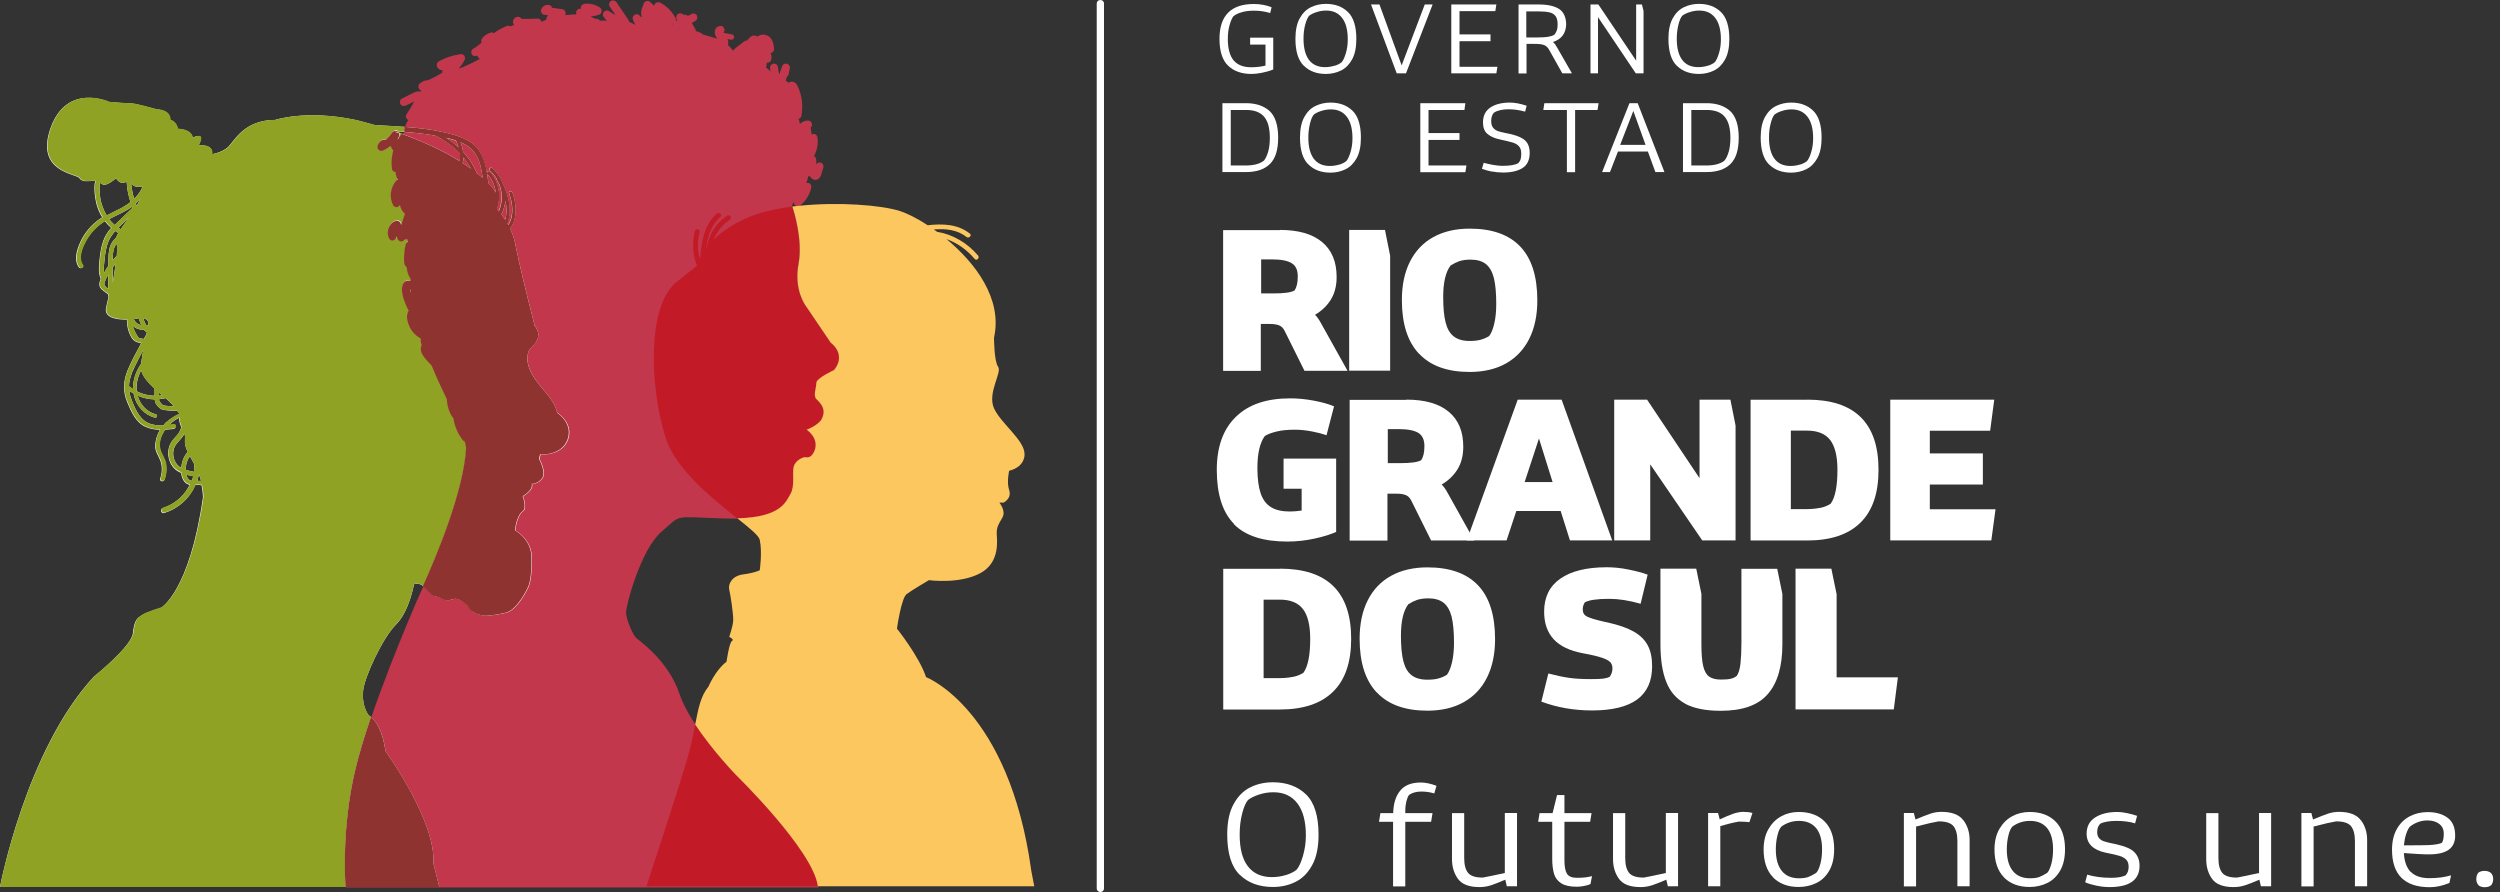 <?xml version="1.0" encoding="UTF-8"?><svg id="Camada_1" xmlns="http://www.w3.org/2000/svg" x="0px" y="0px" width="213px" height="76px" viewBox="0 0 213 76"><rect x="0" y="0" width="213" height="76" fill="#333333" stroke="none"/><path d="M145.49,5.61c.25-.08.46-.18.61-.31.13-.15.25-.41.36-.78.11-.37.16-.76.16-1.17,0-.79-.16-1.4-.48-1.82-.32-.42-.77-.63-1.36-.63-.27,0-.54.04-.81.13-.27.08-.48.19-.64.31-.13.15-.24.4-.33.77-.09.37-.14.77-.14,1.19,0,.8.16,1.4.47,1.81.31.41.76.61,1.36.61.28,0,.54-.04.8-.12M142.86,5.6c-.47-.46-.71-1.23-.71-2.29,0-.72.12-1.3.36-1.74.24-.44.56-.76.95-.95.39-.19.82-.29,1.28-.29.78,0,1.41.23,1.89.7.47.46.71,1.23.71,2.29,0,.72-.12,1.3-.36,1.74-.24.44-.56.76-.95.95-.39.19-.82.29-1.28.29-.78,0-1.41-.23-1.88-.7" fill="#fff"/><path d="M109.55,74.56c.38-.12.69-.27.92-.46.2-.23.38-.62.54-1.17.16-.55.25-1.13.25-1.75,0-1.19-.24-2.1-.72-2.73-.48-.63-1.16-.95-2.04-.95-.41,0-.81.06-1.21.19-.4.13-.72.28-.96.47-.19.22-.36.61-.5,1.16-.14.55-.21,1.15-.21,1.78,0,1.2.23,2.1.7,2.71.47.61,1.15.92,2.05.92.42,0,.81-.06,1.19-.18M105.62,74.53c-.71-.7-1.06-1.84-1.06-3.43,0-1.07.18-1.94.55-2.6.36-.66.83-1.13,1.42-1.42.58-.29,1.22-.43,1.92-.43,1.17,0,2.12.35,2.83,1.04.71.7,1.06,1.84,1.06,3.43,0,1.07-.18,1.94-.55,2.6-.36.66-.83,1.13-1.42,1.42-.58.29-1.22.43-1.92.43-1.17,0-2.12-.35-2.82-1.04" fill="#fff"/><path d="M119.83,68.24c-.06.25-.1.53-.1.84v.2h2.32l-.12.74h-2.2v5.5h-1.04v-5.5h-1.2l.12-.74h1.09c.02-.81.21-1.44.59-1.91.38-.47.96-.7,1.77-.7.17,0,.38.02.62.07.24.05.48.12.71.21l-.19.65c-.37-.11-.73-.16-1.09-.16-.42,0-.77.09-1.05.28-.09.1-.16.27-.23.53" fill="#fff"/><path d="M129.25,69.27v6.24h-.87l-.13-.56c-.51.22-.92.38-1.23.48-.31.1-.63.15-.96.15-.89,0-1.5-.23-1.84-.7-.34-.47-.51-1.03-.51-1.68v-3.92h1.04v3.82c0,.58.11,1,.33,1.27.22.27.64.4,1.25.4.39-.07,1.02-.2,1.88-.39v-5.11h1.04Z" fill="#fff"/><path d="M135.64,74.64l-.13.68c-.16.08-.36.13-.58.17-.23.04-.42.06-.58.06-.59,0-1.03-.1-1.33-.29-.3-.19-.51-.46-.61-.79-.1-.34-.16-.77-.16-1.29v-3.16h-1.2l.12-.74h1.11l.38-1.54h.63v1.54h2.31l-.12.74h-2.19v3.29c0,.51.07.89.21,1.12.14.24.42.36.85.36.55,0,.98-.05,1.3-.15" fill="#fff"/><path d="M142.97,69.27v6.24h-.87l-.13-.56c-.51.22-.92.38-1.23.48-.31.1-.63.15-.96.15-.89,0-1.5-.23-1.84-.7-.34-.47-.51-1.03-.51-1.68v-3.92h1.04v3.82c0,.58.11,1,.33,1.27.22.27.64.4,1.25.4.39-.07,1.02-.2,1.88-.39v-5.11h1.04Z" fill="#fff"/><path d="M149.31,69.26l-.26.79c-.24-.03-.54-.05-.91-.05-.24.04-.49.1-.75.16-.26.07-.53.14-.82.22v5.13h-1.04v-6.24h.85l.14.54c.46-.21.84-.37,1.15-.48.31-.1.59-.16.85-.16.3,0,.56.03.76.09" fill="#fff"/><path d="M154.1,74.7c.22-.08.43-.2.65-.34.14-.15.25-.41.35-.78.1-.38.14-.78.14-1.22,0-.79-.17-1.39-.5-1.8-.34-.41-.83-.62-1.46-.62-.56,0-1.06.16-1.5.48-.14.14-.25.39-.34.75-.09.36-.14.76-.14,1.2,0,.8.17,1.41.51,1.83.33.42.83.63,1.47.63.34,0,.61-.04.83-.12M151.07,74.75c-.54-.55-.81-1.35-.81-2.38,0-.68.14-1.26.41-1.73.28-.48.64-.85,1.09-1.09.45-.25.95-.37,1.5-.37.92,0,1.66.27,2.2.81.54.54.81,1.33.81,2.36,0,.72-.13,1.32-.4,1.8-.27.48-.63.84-1.09,1.07-.46.23-.97.35-1.53.35-.93,0-1.66-.28-2.2-.83" fill="#fff"/><path d="M167.28,69.88c.35.47.53,1.03.53,1.67v3.96h-1.04v-3.86c0-.58-.12-1-.34-1.27-.23-.27-.65-.4-1.26-.4-.37.06-1.01.2-1.92.44v5.1h-1.04v-6.25h.85l.14.55c.54-.23.97-.39,1.28-.5.31-.1.62-.15.93-.15.89,0,1.51.24,1.86.71" fill="#fff"/><path d="M173.78,74.7c.22-.08.43-.2.65-.34.14-.15.25-.41.35-.78.1-.38.14-.78.14-1.22,0-.79-.17-1.39-.5-1.8-.34-.41-.82-.62-1.46-.62-.56,0-1.06.16-1.5.48-.14.14-.25.39-.34.75-.09.36-.14.76-.14,1.2,0,.8.17,1.41.51,1.83.33.42.83.63,1.47.63.34,0,.61-.04.83-.12M170.74,74.75c-.54-.55-.81-1.35-.81-2.38,0-.68.14-1.26.41-1.73.28-.48.64-.85,1.09-1.09.45-.25.95-.37,1.5-.37.92,0,1.66.27,2.2.81.54.54.81,1.33.81,2.36,0,.72-.13,1.32-.4,1.8-.27.48-.63.84-1.09,1.07-.46.23-.97.35-1.53.35-.92,0-1.66-.28-2.2-.83" fill="#fff"/><path d="M178.62,75.46c-.37-.08-.69-.17-.96-.29l.17-.65c.26.08.57.15.94.2.37.05.73.07,1.1.07.53,0,.94-.07,1.23-.21.17-.17.26-.42.26-.73,0-.27-.07-.47-.21-.61-.14-.14-.33-.25-.57-.32-.24-.08-.63-.16-1.17-.27-1.08-.23-1.63-.77-1.63-1.62,0-.62.25-1.08.74-1.39.49-.31,1.12-.46,1.88-.46.23,0,.51.03.83.1.32.07.6.14.85.23l-.17.64c-.44-.14-.98-.21-1.62-.21-.26,0-.51.02-.75.06-.24.04-.44.1-.59.18-.18.16-.27.4-.27.72,0,.22.06.39.17.52.12.13.26.22.44.27.18.06.42.12.72.18.12.02.27.05.44.1.66.15,1.13.36,1.41.65.28.29.43.66.43,1.14,0,1.21-.85,1.82-2.55,1.82-.37,0-.74-.04-1.11-.12" fill="#fff"/><path d="M193.5,69.27v6.24h-.87l-.13-.56c-.51.22-.92.38-1.23.48-.31.1-.63.15-.96.15-.89,0-1.5-.23-1.84-.7-.34-.47-.5-1.03-.5-1.68v-3.92h1.04v3.82c0,.58.11,1,.33,1.27.22.27.64.4,1.25.4.39-.07,1.02-.2,1.88-.39v-5.11h1.04Z" fill="#fff"/><path d="M201.15,69.88c.35.47.53,1.03.53,1.67v3.96h-1.04v-3.86c0-.58-.12-1-.34-1.27-.23-.27-.65-.4-1.26-.4-.37.06-1.01.2-1.92.44v5.1h-1.04v-6.25h.85l.14.55c.54-.23.97-.39,1.28-.5.31-.1.62-.15.93-.15.89,0,1.51.24,1.86.71" fill="#fff"/><path d="M205.33,70.42c-.11.12-.22.33-.32.62-.1.29-.16.62-.2.98h.68c.47,0,.96,0,1.48-.02.5-.03.85-.09,1.06-.18.12-.12.18-.4.18-.82,0-.32-.12-.59-.37-.79-.25-.2-.59-.31-1.02-.31-.55,0-1.04.18-1.5.53M205.4,74.28c.35.36.88.54,1.58.54s1.3-.08,1.85-.24l-.14.65c-.59.24-1.15.36-1.67.36-2.15,0-3.22-1.07-3.22-3.2,0-.69.14-1.28.41-1.76.27-.48.64-.84,1.1-1.08.46-.24.97-.36,1.52-.36.7,0,1.27.16,1.7.48.44.32.65.83.65,1.53,0,.53-.18.93-.54,1.19-.36.26-.91.4-1.65.4-.25,0-.59,0-1-.03-.42-.02-.81-.05-1.18-.08.04.72.24,1.26.59,1.62" fill="#fff"/><path d="M211.17,75.41c-.12-.12-.19-.29-.19-.51,0-.11.02-.21.05-.32.03-.1.08-.18.13-.23.13-.1.31-.15.53-.15s.41.06.54.18c.12.12.19.29.19.52,0,.11-.02.21-.06.32-.04.11-.08.18-.14.22-.13.1-.31.15-.53.15s-.4-.06-.53-.17" fill="#fff"/><path d="M93.44.29v75.41c0,.16.14.3.31.3s.31-.13.31-.3V.29c0-.16-.14-.29-.31-.29s-.31.13-.31.29" fill="#fff"/><path d="M110.29,24.75c.19-.27.28-.66.28-1.2s-.17-.91-.51-1.12c-.34-.22-.91-.33-1.71-.33h-.9v2.9h1.04c.91,0,1.51-.08,1.8-.25M109.05,19.59c1.56,0,2.76.34,3.59,1.03.83.69,1.24,1.68,1.24,2.98,0,.77-.17,1.41-.5,1.94-.33.53-.78.95-1.34,1.28.18.18.35.42.51.72l2.26,4.05h-3.67l-1.68-3.38c-.12-.25-.28-.41-.48-.49-.2-.08-.47-.12-.8-.12h-.76v4h-3.21v-11.99h4.82Z" fill="#fff"/><polygon points="118 19.59 118.44 21.79 118.44 31.58 114.95 31.58 114.95 19.59 118 19.59" fill="#fff"/><path d="M126.13,28.95c.27-.07.51-.17.75-.32.19-.25.33-.62.44-1.1.11-.48.16-1.02.16-1.65,0-.92-.07-1.65-.2-2.19-.14-.54-.36-.93-.68-1.19-.32-.25-.75-.38-1.3-.38-.39,0-.71.05-.96.13-.25.09-.5.21-.75.37-.42.55-.63,1.44-.63,2.68,0,.92.07,1.65.21,2.19.14.54.37.93.7,1.18.32.25.77.38,1.33.38.36,0,.68-.03.94-.1M120.91,30.15c-.98-1.03-1.47-2.56-1.47-4.58,0-1.28.23-2.37.69-3.28.46-.91,1.12-1.61,1.99-2.09.87-.48,1.9-.72,3.1-.72,1.91,0,3.34.51,4.31,1.53.97,1.02,1.45,2.55,1.45,4.59,0,1.26-.23,2.35-.69,3.27-.46.91-1.12,1.61-1.99,2.1-.86.48-1.89.72-3.08.72-1.89,0-3.33-.51-4.31-1.55" fill="#fff"/><path d="M105.14,44.64c-.98-.99-1.47-2.53-1.47-4.61,0-1.95.54-3.46,1.62-4.51,1.08-1.06,2.62-1.58,4.63-1.58.64,0,1.3.06,1.99.19.7.13,1.28.29,1.75.49l-.64,2.46c-.31-.11-.72-.22-1.23-.32-.52-.1-1.01-.15-1.47-.15-.61,0-1.14.05-1.57.16-.44.11-.76.23-.99.38-.42.58-.63,1.49-.63,2.73,0,.9.1,1.62.28,2.16.19.54.48.93.88,1.17.4.25.94.37,1.6.37.32,0,.65-.03,1.01-.08v-1.86h-1.54v-2.57h4.48v6.25c-.44.2-1.04.39-1.8.56-.77.17-1.55.26-2.36.26-2.06,0-3.58-.49-4.55-1.48" fill="#fff"/><path d="M121.08,39.21c.19-.27.28-.66.28-1.2s-.17-.91-.51-1.12c-.34-.22-.91-.33-1.71-.33h-.9v2.9h1.04c.91,0,1.51-.08,1.8-.25M119.84,34.05c1.56,0,2.76.34,3.59,1.03.83.69,1.24,1.68,1.24,2.98,0,.77-.17,1.41-.5,1.94-.33.53-.78.95-1.34,1.28.18.18.35.42.51.72l2.26,4.05h-3.67l-1.68-3.38c-.12-.25-.28-.41-.48-.49-.2-.08-.47-.12-.8-.12h-.76v4h-3.22v-11.99h4.82Z" fill="#fff"/><path d="M131.12,37.36l-1.22,3.71h2.38l-1.16-3.71ZM132.97,43.54h-3.78l-.83,2.5h-3.39l4.34-11.99h3.74l4.31,11.99h-3.6l-.79-2.5Z" fill="#fff"/><polygon points="140.33 34.05 144.8 40.74 144.8 34.05 147.43 34.05 147.87 36.26 147.87 46.04 145.03 46.04 140.6 39.56 140.6 46.04 137.53 46.04 137.53 34.05 140.33 34.05" fill="#fff"/><path d="M155.05,43.28c.35-.07.66-.19.92-.36.39-.53.58-1.5.58-2.9,0-1.15-.21-2-.62-2.53-.41-.53-1.06-.8-1.96-.8h-1.39v6.69h1.15c.53,0,.97-.03,1.32-.11M153.98,34.05c4.05,0,6.07,1.99,6.07,5.98,0,1.99-.51,3.49-1.54,4.5-1.02,1.01-2.54,1.52-4.54,1.52h-4.82v-11.99h4.82Z" fill="#fff"/><polygon points="169.91 34.05 169.56 36.7 164.42 36.7 164.42 38.63 168.94 38.63 168.94 41.28 164.42 41.28 164.42 43.39 170.02 43.39 169.66 46.04 161.05 46.04 161.05 34.05 169.91 34.05" fill="#fff"/><path d="M110.13,57.68c.35-.07.66-.19.92-.36.39-.53.58-1.5.58-2.9,0-1.15-.21-2-.62-2.53-.41-.53-1.06-.8-1.96-.8h-1.39v6.69h1.15c.53,0,.97-.03,1.32-.11M109.05,48.45c4.05,0,6.07,1.99,6.07,5.98,0,1.99-.51,3.49-1.54,4.5-1.02,1.01-2.54,1.52-4.54,1.52h-4.82v-11.99h4.82Z" fill="#fff"/><path d="M122.53,57.81c.27-.07.51-.17.75-.32.19-.25.33-.62.44-1.1.11-.48.16-1.02.16-1.65,0-.92-.07-1.65-.2-2.19-.14-.54-.36-.93-.68-1.19-.32-.25-.75-.38-1.3-.38-.39,0-.71.05-.96.13-.25.09-.5.21-.75.37-.42.55-.63,1.44-.63,2.68,0,.92.07,1.65.21,2.19.14.54.37.93.7,1.18.32.25.77.38,1.33.38.36,0,.68-.03.94-.1M117.31,59.01c-.98-1.03-1.47-2.56-1.47-4.58,0-1.28.23-2.37.69-3.28.46-.91,1.12-1.61,1.99-2.09.87-.48,1.9-.72,3.1-.72,1.91,0,3.34.51,4.31,1.53.97,1.02,1.45,2.55,1.45,4.59,0,1.26-.23,2.35-.69,3.27-.46.92-1.12,1.61-1.99,2.1-.86.48-1.89.72-3.08.72-1.89,0-3.33-.51-4.31-1.55" fill="#fff"/><path d="M131.32,59.79l.6-2.41c.68.18,1.26.3,1.75.37.48.07,1.1.11,1.86.11.48,0,.83-.01,1.06-.04.22-.03.41-.08.56-.16.15-.21.23-.45.23-.72,0-.21-.06-.38-.18-.52-.12-.13-.35-.26-.71-.38s-.89-.25-1.61-.38c-1.13-.21-1.97-.61-2.51-1.2-.54-.59-.81-1.37-.81-2.35,0-1.23.46-2.17,1.38-2.81.92-.64,2.23-.97,3.95-.97.59,0,1.2.06,1.84.19.64.13,1.19.27,1.65.44l-.6,2.48c-.98-.28-1.87-.42-2.68-.42-1.02,0-1.71.1-2.07.3-.12.18-.18.38-.18.6,0,.29.12.49.36.61.24.12.71.27,1.42.43.08.01.21.04.37.08.93.21,1.67.47,2.21.78.54.31.93.7,1.18,1.17.25.47.37,1.06.37,1.78,0,1.26-.43,2.21-1.28,2.83-.85.62-2.13.93-3.84.93-1.53,0-2.98-.25-4.34-.76" fill="#fff"/><path d="M143.56,59.94c-.75-.41-1.28-1.03-1.6-1.86-.33-.83-.49-1.9-.49-3.22v-6.41h3.05l.44,2.15v4.28c0,.81.05,1.43.15,1.86.1.43.27.73.5.9.24.17.57.26,1.01.26.36,0,.64-.02.84-.07.19-.04.37-.13.52-.25.15-.23.26-.58.31-1.05.05-.46.08-1.06.08-1.78v-6.29h3.05l.44,2.15v4.26c0,1.89-.41,3.31-1.24,4.26-.82.96-2.16,1.43-4.02,1.43-1.28,0-2.3-.21-3.04-.61" fill="#fff"/><polygon points="156.03 48.45 156.48 50.63 156.48 57.71 161.7 57.71 161.35 60.44 152.98 60.44 152.98 48.45 156.03 48.45" fill="#fff"/><path d="M107.68,13.69c.14-.16.26-.41.36-.74.1-.33.15-.74.15-1.21,0-.83-.17-1.43-.5-1.81-.34-.38-.84-.56-1.51-.56h-1.32v4.73h1.26c.7,0,1.22-.14,1.56-.41M106.15,8.79c.86,0,1.53.23,2.02.67.48.45.73,1.21.73,2.27s-.24,1.79-.71,2.25c-.48.46-1.15.68-2.04.68h-2v-5.87h2Z" fill="#fff"/><path d="M114.1,14.03c.25-.08.46-.18.61-.31.13-.15.25-.41.36-.78.11-.37.16-.76.16-1.17,0-.79-.16-1.4-.48-1.82-.32-.42-.77-.63-1.36-.63-.27,0-.54.04-.81.13-.27.08-.48.19-.64.31-.13.15-.24.4-.33.77-.09.37-.14.77-.14,1.19,0,.8.16,1.4.47,1.81.31.41.77.61,1.36.61.28,0,.54-.04.8-.12M111.47,14.01c-.47-.46-.71-1.23-.71-2.29,0-.72.12-1.3.36-1.74.24-.44.56-.76.95-.95.39-.19.82-.29,1.28-.29.78,0,1.41.23,1.89.7.47.46.71,1.23.71,2.29,0,.72-.12,1.3-.36,1.74-.24.44-.56.76-.95.95-.39.19-.82.29-1.28.29-.78,0-1.41-.23-1.88-.7" fill="#fff"/><polygon points="124.85 8.79 124.77 9.37 121.71 9.37 121.71 11.34 124.35 11.34 124.35 11.92 121.71 11.92 121.71 14.1 124.94 14.1 124.85 14.67 121.01 14.67 121.01 8.79 124.85 8.79" fill="#fff"/><path d="M127.11,14.62c-.31-.06-.59-.14-.85-.24l.15-.51c.25.07.52.13.81.18.29.05.55.08.78.08.66,0,1.11-.08,1.37-.24.09-.11.16-.22.19-.34.03-.12.05-.27.05-.45,0-.28-.06-.49-.19-.63-.12-.14-.3-.25-.52-.32-.22-.07-.61-.16-1.15-.28-.43-.09-.77-.25-1.02-.46-.25-.21-.38-.54-.38-.97,0-.58.21-1,.63-1.28.42-.28.97-.42,1.66-.42.42,0,.9.09,1.43.27l-.13.5c-.52-.14-.99-.2-1.41-.2-.53,0-.96.1-1.26.3-.15.18-.22.41-.22.7,0,.25.05.44.16.57.11.14.25.23.41.29.16.06.39.11.68.17.17.03.3.06.39.08.41.1.73.21.97.35.24.13.41.3.51.5.1.2.16.45.16.75,0,.6-.2,1.03-.6,1.29-.4.26-.96.39-1.66.39-.33,0-.65-.03-.96-.09" fill="#fff"/><polygon points="136.11 9.37 134.2 9.37 134.2 14.67 133.5 14.67 133.5 9.37 131.49 9.37 131.58 8.79 136.2 8.79 136.11 9.37" fill="#fff"/><path d="M138.04,12.34h2.16l-1.04-2.89-1.12,2.89ZM140.39,12.91h-2.54l-.68,1.75h-.67l2.33-5.87h.7l2.28,5.87h-.77l-.64-1.75Z" fill="#fff"/><path d="M146.92,13.69c.14-.16.26-.41.36-.74.1-.33.15-.74.15-1.21,0-.83-.17-1.43-.5-1.81-.33-.38-.84-.56-1.51-.56h-1.32v4.73h1.26c.7,0,1.22-.14,1.56-.41M145.39,8.79c.86,0,1.53.23,2.02.67.48.45.73,1.21.73,2.27s-.24,1.79-.71,2.25c-.48.46-1.15.68-2.04.68h-2v-5.87h2Z" fill="#fff"/><path d="M153.35,14.03c.25-.08.46-.18.61-.31.13-.15.25-.41.36-.78.11-.37.16-.76.16-1.17,0-.79-.16-1.4-.48-1.82-.32-.42-.77-.63-1.36-.63-.27,0-.54.04-.81.13-.27.08-.48.19-.64.31-.13.15-.24.4-.33.77-.1.37-.14.77-.14,1.19,0,.8.16,1.4.47,1.81.31.41.76.61,1.36.61.28,0,.54-.04.8-.12M150.72,14.01c-.47-.46-.71-1.23-.71-2.29,0-.72.12-1.3.36-1.74.24-.44.56-.76.95-.95.39-.19.82-.29,1.28-.29.78,0,1.41.23,1.89.7.47.46.71,1.23.71,2.29,0,.72-.12,1.3-.36,1.74-.24.44-.56.76-.95.95-.39.19-.82.29-1.28.29-.78,0-1.41-.23-1.88-.7" fill="#fff"/><path d="M104.64,5.6c-.49-.46-.74-1.23-.74-2.29,0-1.98.98-2.97,2.94-2.97.28,0,.55.03.82.08.27.05.49.12.68.2l-.12.49c-.25-.07-.47-.12-.67-.15-.19-.03-.43-.05-.7-.05-.4,0-.75.04-1.04.13-.29.08-.53.19-.71.33-.13.16-.24.41-.34.77-.1.35-.15.74-.15,1.18,0,.82.17,1.43.49,1.82.33.39.83.59,1.49.59.45,0,.86-.05,1.23-.14v-1.79h-1.31v-.59h1.97v2.71c-.29.12-.61.21-.96.28-.34.07-.64.1-.89.1-.84,0-1.5-.23-1.99-.7" fill="#fff"/><path d="M113.7,5.61c.25-.08.46-.18.61-.31.13-.15.25-.41.36-.78.11-.37.16-.76.16-1.17,0-.79-.16-1.4-.48-1.82-.32-.42-.77-.63-1.36-.63-.27,0-.54.04-.81.13-.27.08-.48.19-.64.31-.13.15-.24.4-.34.77-.1.37-.14.77-.14,1.19,0,.8.16,1.4.47,1.81.31.41.77.61,1.36.61.28,0,.54-.04.8-.12M111.08,5.6c-.47-.46-.71-1.23-.71-2.29,0-.72.12-1.3.36-1.74.24-.44.56-.76.95-.95.39-.19.82-.29,1.28-.29.78,0,1.41.23,1.89.7.47.46.71,1.23.71,2.29,0,.72-.12,1.3-.36,1.74-.24.44-.56.76-.95.95-.39.19-.82.29-1.28.29-.78,0-1.41-.23-1.88-.7" fill="#fff"/><polygon points="121.39 .38 119.42 5.57 117.53 .38 116.81 .38 119 6.25 119.79 6.25 122.06 .38 121.39 .38" fill="#fff"/><polygon points="123.65 .38 123.65 6.25 127.49 6.25 127.58 5.69 124.35 5.69 124.35 3.51 126.99 3.51 126.99 2.93 124.35 2.93 124.35 .95 127.4 .95 127.49 .38 123.65 .38" fill="#fff"/><path d="M131.89,3.13c.23-.03.41-.09.54-.17.09-.11.16-.23.21-.37.05-.14.07-.31.07-.52,0-.31-.06-.55-.18-.7-.12-.16-.29-.27-.53-.32-.23-.05-.55-.08-.96-.08h-1v2.22h.99c.35,0,.63-.02.86-.05M131.09.38c.77,0,1.34.13,1.74.38.39.25.59.69.61,1.3-.02.78-.4,1.28-1.13,1.52.07.06.13.12.19.2.05.08.12.18.19.31l1.24,2.16h-.82l-1.15-2.05c-.1-.17-.23-.29-.4-.36-.17-.07-.44-.1-.82-.1h-.68v2.52h-.68V.38h1.73Z" fill="#fff"/><polygon points="139.4 .38 139.4 5.17 136.18 .38 135.51 .38 135.51 6.25 136.15 6.25 136.15 1.46 139.37 6.25 140.03 6.25 140.03 .93 139.89 .38 139.4 .38" fill="#fff"/><path d="M71.05,31.53c1.1-1.37-.27-2.33-.27-2.33l-2.16-3.19s-1-1.34-.59-3.54c.41-2.2-.55-4.94-.55-4.94,0,0,.04-.12.12-.32.02.07.05.13.08.19.05.09.15.15.25.16.11.02.2-.02.29-.09.45-.37.77-.91.9-1.47.04-.17-.05-.38-.24-.42-.07-.02-.14,0-.2.02.09-.16.14-.34.16-.53.04-.03.09-.06.13-.1,0,0,0,0,0,0,.09.14.2.29.37.34.21.06.42-.04.53-.22.08-.12.11-.26.15-.4.04-.14.09-.28.13-.42.05-.17-.06-.38-.24-.42-.16-.04-.3.03-.38.16.03-.16.02-.32,0-.49-.01-.09-.09-.17-.18-.21,0,0,0,0,.01-.01.24-.48.36-1.01.3-1.55-.02-.18-.14-.34-.34-.34-.06,0-.12.02-.17.05-.02-.2-.05-.39-.09-.59,0,0,0,0,0,0,.08-.06.13-.15.12-.26,0-.19-.15-.34-.34-.34-.27,0-.5.11-.69.29-.02-.15-.05-.3-.12-.43.11-.03.23-.11.25-.24.07-.4.09-.8.05-1.19,0-.09,0-.17-.03-.26,0,0,0-.01,0-.02-.06-.33-.15-.65-.29-.97-.08-.19-.17-.39-.38-.46-.17-.07-.32-.03-.44.06-.07-.07-.16-.13-.25-.18.04-.12.08-.23.12-.35.06-.04.12-.1.13-.18.03-.17.07-.33.1-.5.09-.43-.52-.6-.66-.18-.08.23-.16.45-.23.68-.06-.19-.1-.38-.11-.58-.02-.18-.14-.34-.34-.34-.18,0-.35.16-.34.34.01.11.02.21.03.32,0,0-.02,0-.03-.01-.08-.12-.19-.22-.32-.3,0,0-.02,0-.03,0,.04-.13.07-.26.07-.41,0,0,0-.01,0-.02.13.02.29-.04.34-.16.1-.23.08-.47-.03-.67.02,0,.03,0,.05,0,.04-.01.08-.03.12-.06.08-.06.15-.16.14-.27-.01-.15-.03-.3-.06-.45-.03-.14-.09-.28-.17-.4-.09-.13-.2-.24-.34-.3-.14-.06-.28-.1-.43-.08-.11.01-.2.03-.3.09-.04.02-.07.05-.1.08-.11-.08-.25-.11-.39-.08h0s0,0,0,0c-.02,0-.03,0-.05,0-.01,0-.02.01-.03.02-.01,0-.02.01-.03.02-.16.08-.28.23-.4.37,0,0,0,0,0,0-.02,0-.03,0-.05,0-.17.03-.29.14-.42.25-.12.1-.24.19-.37.29-.13.1-.26.19-.35.33,0,0,0,0,0,0-.13-.18-.28-.34-.44-.48.04-.13.05-.27,0-.41-.01-.03-.03-.06-.04-.1.09.02.18.03.27.05.06.01.13,0,.18-.02.05-.03.1-.09.11-.14.03-.12-.04-.27-.17-.29-.25-.05-.49-.09-.74-.14,0,0,0,0,0,0,.06-.06.1-.14.1-.24,0-.17-.15-.36-.34-.34-.17.01-.33.09-.42.24-.08.13-.08.28-.06.42.02.1.06.21.11.3.03.05.07.09.1.13-.39-.12-.79-.23-1.18-.35-.01,0-.02,0-.03,0-.17-.15-.39-.26-.63-.3,0-.06,0-.12-.04-.18-.1-.17-.2-.35-.3-.52.13-.05.26-.12.37-.22.14-.12.13-.37,0-.49-.14-.13-.33-.12-.47,0,0,0,0,0,0,0-.02,0-.03.02-.05.03-.02,0-.03.02-.05.03-.05.02-.1.03-.15.04,0,0-.02,0-.02,0-.09-.08-.22-.11-.33-.07,0,0,0,0,0,0,0,0-.02-.01-.02-.02,0,0-.02-.02-.02-.02-.13-.12-.36-.14-.49,0-.12.13-.14.36,0,.49.01.01.03.02.04.03-.05-.01-.1,0-.15,0,0-.07,0-.14-.04-.2-.28-.56-.75-1.03-1.31-1.32-.11-.06-.24-.06-.35,0-.09.06-.18.18-.17.29-.05-.07-.1-.14-.17-.2-.03-.03-.07-.05-.1-.06-.04-.08-.12-.15-.21-.17-.19-.04-.36.06-.42.24-.02.06-.03.13-.05.2-.02.02-.03.04-.04.06-.08.19-.13.39-.11.59.01.1.03.2.06.3-.06-.02-.12-.06-.16-.11-.26-.36-.77-.06-.59.35.06.14.13.27.21.4-.19-.09-.37-.18-.56-.27,0-.06-.01-.11-.05-.16-.34-.5-.67-.99-1.01-1.49-.1-.15-.3-.22-.47-.12-.15.09-.23.32-.12.47l.5.73c-.17-.08-.34-.18-.49-.29-.13-.11-.31-.14-.45-.03-.13.1-.19.3-.09.44.09.14.19.27.3.39-.1-.02-.19-.04-.3-.04-.07,0-.14,0-.21.02-.04-.01-.08-.03-.11-.04-.09-.11-.21-.15-.33-.12-.02,0-.12-.05-.07-.03-.04-.02-.08-.04-.12-.05-.07-.03-.14-.07-.21-.1-.01,0-.02-.01-.03-.02.23-.03.46-.08.69-.15.29-.09.33-.47.08-.63-.37-.24-.83-.36-1.27-.31-.18.02-.35.14-.34.34,0,.03,0,.06.02.08-.03,0-.06,0-.09,0-.13-.01-.27.1-.31.21-.04.09-.03.18,0,.26-.05,0-.1.02-.15.03-.06-.02-.12-.02-.18-.01-.21.03-.42.05-.63.06.02-.04.04-.08.04-.12.02-.15-.07-.35-.25-.38-.3-.04-.61-.09-.91-.13-.03-.11-.11-.21-.23-.23-.31-.07-.6.1-.7.4-.05.16.06.4.24.42.12.02.24.03.36.05-.04.06-.09.11-.12.18-.04.07-.05.15-.04.22-.14.03-.28.09-.4.17,0,0,0-.02,0-.03-.04-.14-.18-.26-.33-.25-.29,0-.58.01-.87.02-.14,0-.27,0-.41,0-.03,0-.06,0-.09,0-.01-.02-.02-.04-.04-.06-.24-.26-.65-.06-.69.25-.02.12.02.23.1.32-.12.04-.23.08-.35.13-.08-.05-.18-.08-.27-.04-.4.15-.77.36-1.11.62-.08-.06-.18-.09-.29-.05-.27.09-.51.24-.7.47-.09.11-.12.25-.07.38-.21.2-.45.38-.7.52-.16.09-.22.31-.12.47.1.18.3.2.47.12,0,0,.01,0,.02,0,0,.12.09.23.2.28-.56.29-1.04.53-1.37.66-.15.06-.26.11-.36.15-.01-.01-.02-.03-.04-.04.18-.2.34-.42.46-.67.06-.13.06-.26-.03-.38-.09-.12-.22-.14-.36-.12-.63.09-1.25.3-1.81.61-.14.08-.19.24-.16.39.05.21.27.38.49.37,0,.02-.02.03-.02.05-.01.05-.01.1,0,.14-.39.25-.8.47-1.23.65-.26.01-.53.12-.72.31-.18.18-.08.5.14.57-.02.04-.03.07-.04.11,0,0-.01,0-.02-.01-.2-.07-.38,0-.56.08-.34.17-.68.34-1.02.51-.17.08-.21.32-.12.47.1.17.3.2.47.12.11-.05.22-.11.33-.16,0,0,0,0,.02-.01.09-.04.17-.09.26-.13.03-.02.06-.03.09-.05-.05.09-.1.19-.15.28-.16.28-.33.56-.51.83-.13.2-.01.4.16.47,0,0,0,.01,0,.02-.18.22-.29.5-.29.8,0,.08,0,.15.02.22-.07,0-.14.03-.18.09-.15.17-.27.36-.38.55h0s0-.02,0-.03c0,.02,0,.02,0,0,0-.01,0-.02,0-.03,0,0,0,.02,0,.03t0,0s.02-.06.03-.09c0,0,0,0,0,.01,0,0,0,0,0-.01,0,0,0,0,0,0,.01-.04.01-.02,0,0,0,0,0-.02.01-.02.02-.03.04-.06.06-.1.1-.15.04-.39-.12-.47-.18-.09-.36-.03-.47.12-.03.05-.06.1-.1.14,0,0-.03.04-.04.05-.02.03-.04.05-.06.07-.08.09-.17.18-.27.27-.02.01-.03.03-.05.04-.05-.01-.11-.02-.16,0-.27.05-.49.28-.55.54-.03.14.01.27.12.36.12.09.25.09.38.03.22-.1.42-.24.61-.39.05.14.13.27.22.39-.14.51-.18,1.04-.11,1.59.02.14.16.23.3.25.01.24.08.46.21.65-.07,0-.14.03-.19.1-.47.59-.57,1.39-.23,2.07.11.23.48.22.59,0,0,0,0,0,0,0,.05.29.2.55.41.74-.1.32-.21.63-.31.95l-.04-.1c-.08-.23-.29-.29-.5-.21-.56.24-.75.96-.48,1.47.18.34.64.13.63-.19.02.07.05.13.07.2.1.29.47.32.62.09.07,0,.14-.03.2-.08.02.09.05.17.09.25-.1.04-.18.12-.21.22-.07.28-.11.57-.13.86-.01.13-.02.27-.01.41,0,.14,0,.29.04.42.04.11.1.2.19.27.02.35.13.68.32.97,0,.06,0,.11,0,.17-.13-.03-.27-.02-.41.05-.23.13-.31.42-.31.66.01.56.24,1.15.47,1.64.03.06.07.12.1.19-.02.03-.04.06-.05.09-.18.42-.05.9.13,1.29.2.42.55.78.96,1,0,0,0,0,0,0-.02.12-.01.25.02.39.01.05.03.09.04.14-.08.17-.09.37-.04.57.11.38.4.67.66.95.08.09.16.17.24.26.36.87.83,1.91,1.29,2.86,0,.26.05.52.13.78.08.27.22.61.43.85.1.69.38,1.33.82,1.88.04.05.1.08.16.09l.11.54c-.27,4.67-3.84,12.08-4.26,13.04-.41.96-3.98,9.2-5.22,14.41-1.24,5.22-.82,10.02-.82,10.02h40.24c-.26-3.02-7.02-9.61-7.02-9.61,0,0-3.84-3.98-4.8-6.86-.96-2.88-3.43-4.53-3.71-4.8-.27-.27-.82-1.51-.85-2.13-.02-.62,1.26-5.42,3.04-6.93,1.78-1.51.82-1.24,5.49-1.1,4.67.14,5.08-1.37,5.49-2.06.41-.69.14-1.78.27-2.33.14-.55.79-.82.96-.82s.51.16.82-.55c.41-1.1-.69-1.78-.69-1.78,0,0,.82-.27,1.24-.82.55-.96-.14-1.51-.41-1.78-.27-.27,0-.96,0-1.37s1.51-1.1,1.51-1.1M38.38,5.48s0,0,0,0c0,0,0,0,0,0,0,0,.01,0,.02,0M34.98,24.7c0,.09.02.18.02.27-.03-.1-.05-.21-.06-.31.01.01.02.03.03.04M41.32,4.7s0,0,0,0h0s0,0,0,0M57.64,2.92s0,0,0,0t0,0s0,0,0,0c0,0,0,0,0,0,0,0,0,0,.01,0M57.29,2.02s0,.05,0,.08c-.04-.02-.07-.05-.11-.07.04,0,.07,0,.11,0" fill="#c2374b"/><path d="M47.47,35.14c-.38-1.4-1.4-1.91-2.16-3.31-.76-1.4-.13-2.16-.13-2.16,1.27-1.02.38-1.91.38-1.91l-.64-2.54s-.64-2.54-1.02-4.45c-.1-.48-.26-.92-.45-1.31.66-.86.55-2.09.2-3.08-.06-.18-.35-.1-.28.08.31.87.43,1.92-.08,2.7-.02-.04-.05-.08-.07-.12.39-1.09.14-2.28-.36-3.33-.19-.53-.5-1.01-.92-1.39-.14-.13-.35.08-.21.21.23.21.42.45.57.7,0,.03,0,.06.02.09.08.14.16.29.23.44.26.72.24,1.53-.07,2.24-.06-.07-.12-.13-.16-.19.4-1.07.18-2.33-.6-3.18-.1-.1-.23-.01-.25.1-.11-.69-.29-1.38-.7-1.95-.67-.94-1.88-1.26-2.96-1.51-1.93-.45-3.91-.49-5.88-.61-1.01-.29-1.66-.44-1.66-.44-4.19-.89-6.83,0-6.83,0-2.63,0-3.47,1.78-3.98,2.28s-1.4.64-1.4.64c.13-.89-1.14-.76-1.14-.76.64-1.27-.51-.64-.51-.64-.13-.76-1.27-.76-1.27-.76-.13-.64-.64-.76-.64-.76,0-.9-1.14-.89-1.14-.89,0,0-1.78-.51-2.16-.51s-1.91-.13-1.91-.13c0,0-3.56-1.65-4.96,2.16-1.4,3.81,2.16,3.94,2.42,4.32.26.38.76.25,1.14.25.1,0,.17,0,.23,0-.09.27-.08.62-.07.84.03.68.18,1.34.48,1.95.05.11.12.21.18.31-.18.11-.35.23-.51.36-.61.49-1.1,1.14-1.41,1.86-.27.63-.5,1.42-.08,2.03.14.2.47.01.33-.19-.46-.66.03-1.65.39-2.25.38-.62.89-1.11,1.5-1.49.16.21.34.41.54.58-.29.33-.53.69-.68,1.12-.19.53-.26,1.1-.32,1.66-.05.52-.11,1.06.11,1.55-.07.18-.14.37-.11.57.03.19.17.33.32.45.14.11.28.21.43.32,0,.09.01.18.02.27-.06.22-.13.48-.21.87-.17.86.93,1.02,1.78,1,0,.33.04.66.14.97.11.32.26.68.55.87.15.09.32.14.5.17,0,0,.01.01.02.02-.4.75-.82,1.49-1.14,2.27-.38.91-.43,1.8-.05,2.72.32.78.72,1.72,1.53,2.1.4.19.83.26,1.26.27-.24.43-.39.91-.4,1.39,0,.47.25.77.42,1.19.2.51.19,1.07,0,1.58-.08.23.29.33.37.1.15-.42.19-.85.13-1.29-.07-.47-.36-.81-.49-1.25-.18-.57.05-1.21.42-1.73.24-.01.48-.04.71-.06.24-.03.24-.41,0-.38-.12.01-.24.03-.37.04.16-.16.33-.3.49-.41.11-.07.22-.13.34-.2,0,.05.01.1.02.16.04.28.11.48.18.63-.02.1-.05.2-.1.3-.12.27-.32.47-.52.69-.33.36-.51.8-.49,1.3.02.45.19.89.5,1.22.17.18.37.3.59.39.02.11.04.21.07.32.1.34.3.62.66.7,0,0,0,0,0,0-.04.08-.07.16-.12.24-.47.83-1.26,1.45-2.16,1.74-.27.08-.15.51.12.42,1.02-.32,1.9-1.01,2.43-1.94.08-.14.15-.29.21-.44.17,0,.33-.02.5.01.02,0,.03,0,.04,0,.12.61.12,1.03.12,1.03-1.14,8.01-3.56,9.41-3.56,9.41,0,0-1.27.38-1.65.64-.38.25-.64.38-.76,1.53s-3.31,3.69-3.31,3.69C2.21,63.87,0,75.57,0,75.57h37.43l-.51-2.03c.25-3.56-4.07-9.53-4.07-9.53-.38-2.67-1.4-2.92-1.53-3.18-.13-.25-.51-.89-.38-2.03.13-1.14,1.65-4.45,2.8-5.59,1.14-1.14,1.53-3.43,1.53-3.43,0,0,.45-.16.79.16q.34.32.74.73c.28.21.51.09.89.34.38.25.8.07.89.04.5-.19,1.18.42,1.29.55.11.13.12.31.36.47.81.51,1.4.38,1.4.38,0,0,.79-.06,1.53-.25.94-.25,1.82-2.02,1.91-2.29.09-.27.25-.76.25-2.37,0-1.61-1.39-2.33-1.39-2.33,0-.51.25-1.4.64-1.65.38-.25,0-1.27,0-1.27,1.02-.64.76-1.06.76-1.06,0,0,.51.04.89-.47.38-.51-.25-1.65-.25-1.65.13-.64.13-.38.13-.38,0,0,1.78.13,2.3-1.27.51-1.4-.9-2.29-.9-2.29M14.78,34.61c-.19,0-.38-.01-.56-.03-.1-.01-.2-.02-.3-.05-.01,0-.04-.02-.07-.04-.09-.07-.17-.17-.24-.27-.02-.03-.04-.06-.05-.09,0,0,0-.1,0-.1,0,0,0-.01,0-.02.18-.02.37-.04.55-.09.28.25.52.48.68.68M13.55,33.45c.09.08.18.16.27.23-.09.02-.18.02-.27.03,0-.09,0-.18,0-.26M13.17,33.11c0,.2,0,.41,0,.61-.53-.01-1.05-.14-1.52-.38-.07-.62.09-1.25.38-1.8.12.54.6,1.07,1.14,1.57M12.64,27.73s-.11-.06-.17-.04c0,0-.01,0-.02,0-.06-.1-.1-.21-.15-.31-.04-.09-.07-.18-.1-.28.27.05.5.24.44.63M12.17,15.88c-.18.41-.43.76-.74,1.06-.14-.46-.22-.92-.26-1.4.17.46.7.41,1,.34M11.75,27.13s.04-.01.06-.02c.05.15.1.29.16.43.02.05.05.11.07.16-.16-.03-.32-.1-.44-.22-.09-.08-.15-.19-.2-.29.16-.02.29-.04.35-.07M11.56,17.35c.15-.13.28-.28.41-.43-.07.15-.14.29-.22.42-.04.07-.08.13-.11.19-.02-.05-.04-.1-.06-.15,0-.01,0-.02-.01-.04M9.09,18.35c-.27-.44-.45-.93-.54-1.43-.02-.1-.12-1.01-.04-1.35.05.03.11.07.19.12.38.25,1.18-.51,1.18-.51.31.5.66.44.91.29.03.6.14,1.18.33,1.75-.22.17-.46.33-.71.47-.44.23-.89.44-1.32.67M9.22,24.6c-.14-.1-.34-.22-.33-.42,0-.08.03-.17.06-.25.06-.04.09-.1.08-.18.02-.03.03-.07.05-.1.04-.09.09-.17.13-.25,0,.4,0,.8.02,1.2,0,0,0,0-.01,0M9.71,23.45c-.04.26-.08.47-.11.66,0-.44,0-.88,0-1.32.08-.11.17-.22.26-.33-.04.25-.09.57-.15,1M9.95,21.8c-.12.12-.23.23-.34.36,0-.37,0-.75.14-1.08.05-.12.12-.23.2-.33.01.08.02.17.02.29,0,.34,0,.52-.02.77M9.9,20.25c-.12.1-.23.22-.32.35-.29.42-.33.93-.34,1.43,0,.21,0,.42-.01.62-.13.19-.25.39-.36.6-.06-.37,0-.77.04-1.13.05-.52.13-1.06.33-1.55.14-.34.35-.62.58-.89.09.06.17.12.26.17-.1.18-.16.3-.18.4M10.48,19.25c-.07.11-.14.2-.19.28-.07-.04-.14-.08-.2-.13.05-.05.09-.09.14-.14.25-.24.5-.48.75-.72-.13.18-.28.41-.49.7M9.77,19.17c-.17-.15-.33-.32-.47-.5.65-.35,1.36-.62,1.96-1.06.02.04.03.08.04.11-.02,0-.04.02-.05.03-.49.47-.99.94-1.47,1.42M11.82,28.79s-.07-.1-.1-.14c-.19-.29-.33-.6-.43-.92,0,0,.02.02.03.03.25.24.61.36.95.34.03.04.06.08.1.11.04.04.09.07.14.1-.02.07-.03.14-.05.22-.02.02-.04.04-.05.06-.05.09-.1.19-.15.28,0,0-.02,0-.03,0-.14-.02-.29-.03-.42-.09M11.44,31.31c.24-.51.51-1.01.77-1.5-.07.39-.14.8-.19,1.19-.44.63-.71,1.39-.68,2.16-.12-.08-.24-.17-.35-.26.02-.54.19-1.06.45-1.58M14.19,35.93c-.1.1-.19.21-.27.32-.46.01-.92-.03-1.32-.22-.75-.35-1.18-1.37-1.44-2.11-.08-.21-.12-.42-.14-.63.12.09.24.17.37.24,0,.05.01.1.02.15.21.89.89,1.68,1.79,1.9.18.04.26-.24.08-.28-.77-.19-1.35-.84-1.55-1.59.46.2.96.31,1.46.32,0,.02,0,.04,0,.06.01.27.22.52.43.69.14.11.26.14.44.16.22.03.45.05.68.06.12,0,.23,0,.35,0,.14.17.18.19.19.25-.38.2-.76.4-1.06.7M15.45,39.87c-.13-.08-.26-.17-.36-.29-.27-.32-.38-.78-.31-1.19.08-.51.47-.77.76-1.16.07-.1.13-.2.18-.31.04.14.06.29.04.52-.03.41.06.71.25,1.09-.04.01-.08.05-.12.09-.27.36-.42.81-.45,1.26M16.18,38.86c.11.19.23.42.37.68.01.23,0,.45-.03.67-.01,0-.03-.02-.04-.02-.22-.04-.44-.09-.66-.16-.01-.42.12-.83.36-1.17M16.08,40.85c-.1-.09-.15-.24-.19-.37,0-.01,0-.02,0-.04.16.05.33.08.5.12.03,0,.06,0,.08,0-.03.13-.07.27-.11.4-.1-.01-.2-.04-.27-.11M16.81,40.97c.06-.19.1-.38.13-.58.08.2.14.4.19.58-.11,0-.21,0-.32,0M38.85,11.98c.09.18.16.38.22.58-.12-.11-.25-.23-.38-.33-.22-.17-.44-.33-.67-.47.28.06.56.14.83.23M39.17,13.72c-1.77-1.11-3.84-1.95-5.52-2.53,1.16.07,2.31.16,3.45.37.76.38,1.49.88,2.08,1.5.03.22.02.44-.01.65M39.84,14.17c-.14-.09-.27-.19-.41-.28.03-.16.05-.32.06-.48.25.3.47.63.65.98-.1-.07-.19-.14-.3-.21M40.62,14.74c-.27-.66-.67-1.28-1.16-1.81-.04-.28-.12-.55-.22-.81.42.18.81.42,1.09.76.53.62.69,1.47.79,2.27-.15-.13-.32-.27-.5-.41M41.61,15.61c-.03-.27-.06-.55-.1-.82,0,.02.01.03.03.05.4.43.63.99.69,1.57-.13-.23-.33-.49-.62-.8M43.04,18.71c-.11-.17-.22-.32-.32-.45.18-.36.3-.76.34-1.16.11.54.13,1.09-.02,1.61" fill="#fff"/><path d="M34.03,11.33c.05.1.05.22-.01.31-.02.03-.04.06-.06.09,0,0,0,.01-.01.02,0,0,0,0,0,0h0s0,0,0,.01c0,.03-.01.05-.02.08v.02s0,.01,0,.02h0c.1-.16.21-.32.34-.48-.07-.03-.15-.06-.22-.08ZM34.98,24.7s-.02-.03-.03-.04c.01.1.03.21.06.31-.01-.09-.02-.18-.02-.27ZM39.64,37.58c-.06-.01-.12-.04-.15-.09-.44-.55-.72-1.19-.82-1.88-.21-.25-.35-.59-.43-.85-.08-.26-.12-.51-.13-.78-.45-.95-.94-1.99-1.29-2.86-.08-.08-.16-.17-.24-.26-.27-.28-.56-.57-.66-.95-.06-.2-.04-.4.04-.57-.02-.05-.03-.09-.05-.14-.03-.14-.03-.27-.02-.39,0,0,0,0,0,0-.41-.23-.76-.58-.96-1.01-.19-.39-.31-.87-.13-1.29.01-.03.03-.06.05-.09-.03-.06-.07-.12-.1-.19-.23-.5-.46-1.09-.47-1.65,0-.25.08-.53.31-.66.14-.08.27-.08.41-.05,0-.06,0-.12.01-.17-.19-.29-.3-.63-.32-.97-.08-.07-.15-.16-.19-.27-.04-.13-.04-.28-.04-.42s0-.27.01-.41c.02-.29.07-.58.13-.86.02-.1.11-.19.21-.22-.04-.08-.07-.16-.09-.24-.06.05-.13.07-.2.07-.15.23-.52.2-.62-.09-.02-.07-.05-.13-.07-.2,0,.31-.46.52-.64.19-.27-.51-.07-1.24.49-1.47.21-.09.43-.02.51.21l.03.1c.1-.32.21-.63.31-.95-.21-.19-.36-.44-.41-.73-.12.22-.48.23-.59,0-.34-.68-.24-1.48.23-2.07.05-.06.12-.09.19-.1-.13-.19-.2-.41-.21-.65-.15-.01-.29-.1-.3-.24-.07-.54-.03-1.08.1-1.59-.09-.12-.17-.25-.22-.39-.19.15-.39.28-.61.38-.13.06-.27.06-.38-.03-.12-.09-.15-.22-.12-.36.06-.26.28-.49.54-.54.06-.01.11,0,.16,0,.02-.01.03-.03.05-.04.09-.08.19-.17.27-.27.02-.02.04-.05.06-.08,0,0,.03-.04.04-.05.03-.05.07-.09.1-.14.12-.15.29-.22.47-.12.02.01.05.03.06.05.17,0,.35.02.52.03-.01-.07-.02-.14-.02-.21s0-.15.02-.22c-.83-.06-1.67-.1-2.51-.15-1.01-.29-1.66-.44-1.66-.44-4.2-.89-6.83,0-6.83,0-2.63,0-3.47,1.77-3.98,2.28-.51.51-1.4.64-1.4.64.13-.89-1.14-.76-1.14-.76.64-1.27-.51-.64-.51-.64-.13-.77-1.27-.77-1.27-.77-.13-.64-.64-.76-.64-.76,0-.88-1.11-.89-1.14-.89,0,0-1.78-.51-2.16-.51s-1.91-.13-1.91-.13c0,0-3.56-1.65-4.96,2.16s2.16,3.94,2.42,4.32c.26.38.76.26,1.14.26.1,0,.17,0,.23,0-.09.27-.08.63-.07.84.03.68.19,1.34.49,1.95.05.11.12.21.18.31-.18.11-.35.23-.52.36-.61.49-1.09,1.14-1.4,1.86-.27.63-.5,1.42-.08,2.03.14.2.47.01.33-.19-.46-.66.02-1.65.39-2.25.38-.61.89-1.11,1.5-1.49.16.21.34.41.53.58-.29.33-.53.69-.68,1.12-.2.53-.27,1.1-.32,1.66-.05.52-.11,1.06.11,1.54-.07.18-.14.37-.11.57.03.19.17.33.32.45.14.11.28.21.43.31,0,.09.01.18.02.27-.06.22-.13.48-.21.87-.17.86.92,1.02,1.77,1,0,.33.04.66.14.97.1.32.26.68.55.87.15.09.32.14.5.16,0,0,.01.01.02.02-.4.75-.81,1.5-1.14,2.27-.38.91-.43,1.8-.05,2.72.32.78.72,1.72,1.53,2.11.39.19.83.26,1.26.27-.24.43-.39.91-.39,1.39,0,.47.25.77.42,1.18.2.51.19,1.07,0,1.58-.08.23.29.33.37.1.15-.42.19-.85.13-1.29-.07-.48-.36-.81-.49-1.25-.17-.57.05-1.21.42-1.73.24-.01.48-.03.71-.06.24-.02.24-.41,0-.38-.12.01-.24.03-.37.04.16-.16.32-.3.49-.41.11-.07.22-.14.34-.2,0,.05.01.1.02.16.04.28.1.48.17.63-.02.1-.05.2-.1.3-.12.27-.32.47-.52.68-.32.36-.51.8-.49,1.3.02.45.19.89.5,1.22.17.17.38.3.59.39.02.11.03.22.07.32.1.34.3.62.66.7h.01c-.04.08-.08.16-.12.24-.47.83-1.25,1.46-2.16,1.74-.27.08-.15.51.12.43,1.02-.31,1.9-1.01,2.43-1.94.08-.14.15-.29.21-.44.17,0,.34-.01.5.01.02,0,.03,0,.04,0,.13.6.13,1.03.13,1.03-1.15,8.01-3.56,9.4-3.56,9.4,0,0-1.27.38-1.65.64-.38.26-.64.38-.76,1.53-.13,1.14-3.31,3.69-3.31,3.69C2.22,63.87,0,75.57,0,75.57h29.45c-.03-.45-.35-5.03.83-9.99.32-1.35.8-2.91,1.34-4.49-.14-.13-.25-.2-.29-.27-.13-.26-.51-.89-.38-2.03.13-1.15,1.65-4.45,2.79-5.59,1.15-1.15,1.53-3.43,1.53-3.43,0,0,.45-.16.79.16,1.13-2.53,3.47-8.05,3.69-11.79l-.11-.54ZM14.78,34.61c-.19,0-.38-.01-.57-.03-.09-.01-.2-.02-.3-.05-.01,0-.03-.02-.07-.05-.09-.07-.17-.17-.23-.27-.02-.03-.04-.06-.05-.09,0,0,0-.09,0-.1,0,0,0-.01,0-.02.19-.01.37-.04.55-.09.28.25.52.48.68.68ZM13.55,33.45c.09.08.18.16.27.23-.09.01-.18.02-.27.03v-.26ZM13.17,33.11c0,.2,0,.41,0,.61-.53-.01-1.06-.14-1.53-.38-.07-.62.09-1.25.38-1.8.12.54.6,1.08,1.15,1.58ZM12.64,27.73s-.11-.07-.17-.05c0,0-.01,0-.02,0-.06-.1-.1-.21-.15-.31-.04-.09-.07-.19-.1-.28.27.05.5.24.44.63ZM12.17,15.88c-.18.41-.43.76-.74,1.06-.14-.45-.22-.93-.26-1.4.17.46.7.41,1,.34ZM11.75,27.13s.03-.01.06-.02c.05.15.1.29.16.43.02.05.05.1.07.16-.16-.03-.31-.1-.44-.22-.09-.08-.15-.19-.2-.29.16-.02.29-.05.35-.07ZM11.56,17.35c.15-.13.28-.28.41-.43-.07.15-.14.29-.22.43-.04.07-.08.13-.12.19-.02-.05-.04-.1-.06-.15,0-.01,0-.02-.01-.03ZM9.09,18.35c-.27-.44-.45-.93-.54-1.43-.02-.1-.12-1.01-.04-1.35.05.03.11.07.19.12.38.25,1.18-.51,1.18-.51.31.5.66.44.91.29.03.6.14,1.18.33,1.75-.22.17-.45.33-.71.46-.44.23-.89.44-1.32.67ZM9.23,24.6c-.14-.1-.34-.22-.33-.41,0-.08.03-.17.06-.25.06-.04.09-.1.08-.18.02-.03.03-.07.05-.1.04-.09.09-.17.13-.25,0,.4,0,.8.02,1.2,0,0,0,0-.01-.01ZM9.71,23.45c-.04.26-.07.47-.11.65-.01-.44,0-.88,0-1.32.08-.11.17-.22.26-.33-.04.25-.09.57-.15,1ZM9.95,21.8c-.12.12-.23.23-.34.36,0-.37.01-.75.14-1.08.05-.12.12-.23.2-.34.01.08.02.17.02.29,0,.34,0,.52-.02.77ZM9.9,20.25c-.12.1-.23.21-.32.35-.29.42-.33.93-.34,1.43,0,.21,0,.42-.01.62-.13.19-.25.39-.36.6-.06-.37,0-.77.04-1.13.05-.52.13-1.06.32-1.55.14-.34.35-.62.58-.89.09.06.17.12.27.17-.1.17-.16.3-.18.4ZM10.48,19.25c-.07.1-.14.2-.2.28-.07-.04-.14-.08-.2-.13l.14-.14c.25-.24.5-.48.75-.72-.13.18-.29.41-.49.71ZM9.77,19.17c-.17-.15-.33-.32-.47-.5.65-.35,1.36-.62,1.96-1.06.01.04.02.08.04.11-.02.01-.04.02-.06.03-.49.47-.99.94-1.47,1.42ZM11.83,28.79s-.07-.09-.1-.14c-.19-.29-.32-.6-.43-.92.01.01.02.02.03.03.26.24.6.36.95.34.03.04.06.07.1.11.05.04.09.07.14.1-.02.07-.03.14-.05.22-.02.02-.04.04-.05.07-.05.09-.1.19-.15.28,0,0-.02,0-.02,0-.14-.02-.29-.03-.42-.09ZM11.44,31.31c.24-.51.51-1.01.77-1.51-.07.39-.14.8-.19,1.19-.44.63-.72,1.39-.68,2.16-.12-.08-.24-.17-.35-.27.02-.53.19-1.06.44-1.58ZM14.19,35.94c-.1.09-.19.2-.27.31-.46.01-.92-.03-1.32-.22-.75-.35-1.18-1.37-1.44-2.11-.08-.21-.12-.42-.14-.63.12.09.24.17.37.24.01.05.01.1.02.15.21.89.89,1.68,1.79,1.9.18.05.26-.24.08-.28-.77-.19-1.34-.84-1.55-1.59.46.2.96.31,1.46.32v.06c.01.27.22.52.43.68.14.11.27.14.44.16.23.03.45.05.68.06.12,0,.23,0,.35,0,.14.17.17.19.19.25-.38.2-.76.4-1.06.71ZM15.44,39.87c-.13-.08-.26-.17-.36-.29-.27-.32-.38-.78-.31-1.19.08-.51.47-.77.75-1.16.07-.1.13-.2.19-.31.04.14.06.3.04.52-.03.41.06.71.26,1.1-.05.01-.09.05-.12.08-.27.36-.42.81-.45,1.26ZM16.35,40.96c-.1-.01-.2-.04-.27-.11-.1-.09-.15-.24-.19-.37,0-.01,0-.02-.01-.03.16.05.33.08.5.12.03,0,.06,0,.08,0-.03.13-.07.27-.11.4ZM16.52,40.21s-.02-.01-.04-.02c-.21-.05-.44-.09-.66-.16-.01-.42.12-.83.36-1.17.1.19.23.42.37.68.01.22,0,.45-.03.67ZM16.81,40.97c.06-.19.1-.38.13-.58.08.2.14.4.19.58-.11,0-.21,0-.32,0Z" fill="#90a224"/><path d="M69.54,32.63c0,.41-.28,1.1,0,1.37.27.28.96.82.41,1.79-.41.55-1.24.82-1.24.82,0,0,1.1.68.68,1.79-.31.71-.65.55-.82.55s-.82.27-.96.82c-.14.55.14,1.65-.28,2.33-.38.64-.77,1.97-4.52,2.06-2.09-1.67-5.25-4.16-6.11-6.91-1.3-4.13-1.65-11.1.94-13.22l1.74-1.39c-.36-.94-.43-1.98-.17-2.96.07-.26.46-.15.39.11-.19.75-.18,1.52.02,2.25.01-.02.03-.05.04-.08.03-.37.07-.74.13-1.1.16-.99.5-2,1.29-2.66.2-.17.49.12.29.29-.72.6-1.02,1.5-1.17,2.4-.01.09-.02.18-.04.27.02-.02.03-.05.05-.07.18-1.09.81-2.12,1.76-2.72.22-.14.43.21.21.35-.63.4-1.1,1.01-1.36,1.69.61-.6,1.48-1.24,2.72-1.8,1.09-.49,2.47-.81,3.95-1.01.15.44.9,2.88.53,4.87-.41,2.2.58,3.54.58,3.54l2.16,3.19s1.37.96.28,2.33c0,0-1.51.68-1.51,1.1Z" fill="#c21a26"/><path d="M69.68,75.51h-14.6s2.69-8.15,3.51-10.98c.31-1.06.49-1.98.64-2.79,1.47,2.22,3.44,4.26,3.44,4.26,0,0,6.63,6.46,7.01,9.52Z" fill="#c21a26"/><path d="M88.12,75.51h-18.44c-.38-3.06-7.01-9.52-7.01-9.52,0,0-1.97-2.04-3.44-4.26.27-1.37.46-2.41,1.13-3.23,0,0,.59-1.41,1.54-2.12,0,0,.23-1.65.47-1.77.23-.12-.24-.35-.24-.35,0,0,.32-.91.34-1.4.02-.49-.22-2.14-.34-2.62-.12-.47.24-1.18,1.18-1.3.94-.12,1.42-.35,1.42-.35,0,0,.23-1.53,0-2.6-.08-.36-.86-.99-1.91-1.83,3.76-.09,4.14-1.43,4.52-2.06.41-.69.14-1.79.28-2.33.14-.55.79-.82.96-.82s.51.16.82-.55c.41-1.1-.68-1.79-.68-1.79,0,0,.82-.28,1.24-.82.55-.96-.14-1.51-.41-1.79-.28-.28,0-.96,0-1.37s1.51-1.1,1.51-1.1c1.1-1.37-.28-2.33-.28-2.33l-2.16-3.19s-1-1.34-.58-3.54c.37-1.99-.38-4.43-.53-4.87.13-.01.26-.03.39-.05.07-.01.15-.02.22-.02,3.33-.34,6.95-.06,8.55.45.59.19,1.44.6,2.37,1.21,1.26-.14,2.55-.11,3.59.71.21.16-.08.45-.29.29-.79-.63-1.79-.72-2.78-.64.09.06.19.13.28.2,1.36.22,2.6.97,3.49,2.02.17.2-.12.49-.29.29-.64-.76-1.47-1.36-2.4-1.69,2.46,2.03,4.79,5.1,4.05,8.4,0,0,0,2.01.35,2.48.35.48-.94,2.24-.35,3.54.59,1.3,2.6,2.71,2.6,3.9,0,0,.1,1.06-1.31,1.42,0,0-.23.94,0,1.65.24.71-.47,1.06-.47,1.06h-.37s.61.71.25,1.3c-.35.59-.47.82-.47,1.3s.36,2.48-1.41,3.42c-1.77.95-4.37.59-4.37.59,0,0-1.41.83-1.89,1.18-.47.36-.83,2.95-.83,2.95,0,0,1.89,2.36,2.48,4.13,0,0,7.08,2.71,8.97,16.53l.25,1.3Z" fill="#fdc75f"/><path d="M37.43,75.57h-7.99c-.03-.45-.35-5.03.83-9.99.32-1.35.8-2.91,1.34-4.49.36.32.96,1,1.24,2.91,0,0,4.32,5.97,4.07,9.53l.51,2.03Z" fill="#8f3331"/><path d="M47.47,35.14c-.38-1.4-1.4-1.91-2.16-3.3-.77-1.4-.13-2.16-.13-2.16,1.27-1.02.38-1.91.38-1.91l-.64-2.54s-.64-2.54-1.02-4.45c-.09-.48-.26-.92-.44-1.31.66-.86.55-2.09.2-3.08-.06-.17-.35-.1-.28.08.31.86.44,1.92-.07,2.7-.02-.04-.05-.08-.07-.12.39-1.09.14-2.28-.36-3.33-.19-.53-.5-1.01-.92-1.39-.14-.13-.35.08-.21.21.23.21.42.44.57.7,0,.03,0,.06.02.09.08.14.16.29.23.44.26.72.24,1.53-.07,2.24-.06-.07-.12-.13-.16-.19.4-1.07.18-2.33-.6-3.19-.1-.1-.24-.01-.25.1-.11-.7-.29-1.38-.7-1.95-.67-.94-1.88-1.26-2.96-1.51-1.11-.26-2.24-.38-3.37-.46-.01.07-.02.15-.02.22s0,.14.02.21c.88.07,1.76.16,2.62.32.77.38,1.49.89,2.09,1.51.02.22.02.44-.01.65-1.57-.98-3.36-1.75-4.93-2.32-.13.15-.24.32-.34.49h0s0-.02,0-.02v-.02s.02-.05.02-.08c0,0,0,0,0,0h0s0-.02,0-.02c0,0,0,.01,0,.02,0-.01,0-.02.01-.02.02-.03.04-.07.06-.09.06-.09.06-.21.01-.31-.13-.05-.26-.09-.38-.13.1,0,.21.01.31.02-.02-.02-.04-.03-.06-.05-.18-.09-.36-.03-.47.12-.03.05-.06.1-.1.14,0,.01-.03.04-.04.05-.02.02-.04.05-.06.08-.08.09-.17.18-.27.27-.02.01-.03.03-.05.04-.05-.01-.1-.01-.16,0-.26.05-.49.28-.54.54-.03.14,0,.27.12.36.12.09.25.09.38.03.22-.1.42-.23.61-.38.05.14.13.27.22.39-.14.51-.18,1.04-.1,1.59.02.14.16.23.3.24.01.24.08.46.21.65-.07,0-.14.03-.19.1-.47.59-.57,1.39-.23,2.07.11.23.48.22.59,0,.05.29.2.54.41.73-.1.32-.21.63-.31.95l-.03-.1c-.08-.23-.29-.3-.51-.21-.56.24-.75.96-.49,1.47.18.34.64.13.64-.19.02.07.05.13.07.2.1.29.47.32.62.09.07,0,.14-.02.2-.07.02.08.06.16.09.24-.1.04-.18.12-.21.22-.07.28-.11.57-.13.86-.01.14-.01.27-.01.41s0,.29.04.42c.03.11.1.2.19.27.02.35.13.68.32.97,0,.06,0,.11-.01.17-.13-.03-.27-.02-.41.05-.23.13-.31.42-.31.66,0,.56.24,1.15.47,1.65.03.06.07.12.1.19-.02.03-.03.06-.05.09-.18.42-.05.9.13,1.29.2.43.55.78.96,1.01,0,0,0,0,0,0-.01.12-.01.25.02.39.01.05.03.09.05.14-.08.17-.09.37-.04.57.11.38.4.67.66.95.08.08.16.17.24.26.35.87.83,1.91,1.29,2.86.01.27.05.52.13.78.08.27.22.6.43.85.1.68.38,1.33.82,1.88.04.05.09.08.15.09l.11.54c-.22,3.75-2.56,9.27-3.69,11.79q.34.32.74.73c.28.21.51.09.89.34s.8.07.89.04c.5-.2,1.17.42,1.29.55.11.13.12.31.36.46.81.51,1.4.38,1.4.38,0,0,.79-.06,1.53-.26.94-.24,1.82-2.02,1.91-2.28.09-.27.26-.77.25-2.38,0-1.61-1.39-2.33-1.39-2.33,0-.51.26-1.4.64-1.65.38-.26,0-1.27,0-1.27,1.02-.64.76-1.06.76-1.06,0,0,.51.04.89-.47.38-.51-.26-1.65-.26-1.65.13-.64.13-.38.13-.38,0,0,1.78.13,2.3-1.27.51-1.4-.9-2.29-.9-2.29ZM38.69,12.22c-.22-.17-.44-.33-.67-.48.28.06.56.14.83.23.09.19.16.38.22.58-.12-.11-.25-.22-.38-.33ZM34.95,24.66s.02.03.03.04c0,.09.01.18.02.27-.02-.1-.05-.21-.06-.31ZM39.84,14.17c-.14-.09-.28-.19-.42-.28.03-.16.06-.32.06-.48.25.3.47.63.65.97-.1-.07-.2-.14-.3-.21ZM40.62,14.74c-.27-.66-.67-1.28-1.16-1.81-.04-.27-.12-.54-.22-.81.42.18.81.42,1.09.76.52.62.69,1.47.79,2.27-.15-.13-.31-.27-.5-.41ZM41.61,15.61c-.03-.27-.06-.54-.1-.82,0,.02.01.03.03.05.4.43.63.99.7,1.57-.13-.23-.32-.49-.62-.8ZM43.04,18.71c-.11-.17-.22-.32-.32-.45.18-.36.3-.75.34-1.16.12.54.13,1.09-.01,1.61Z" fill="#8f3331"/></svg>